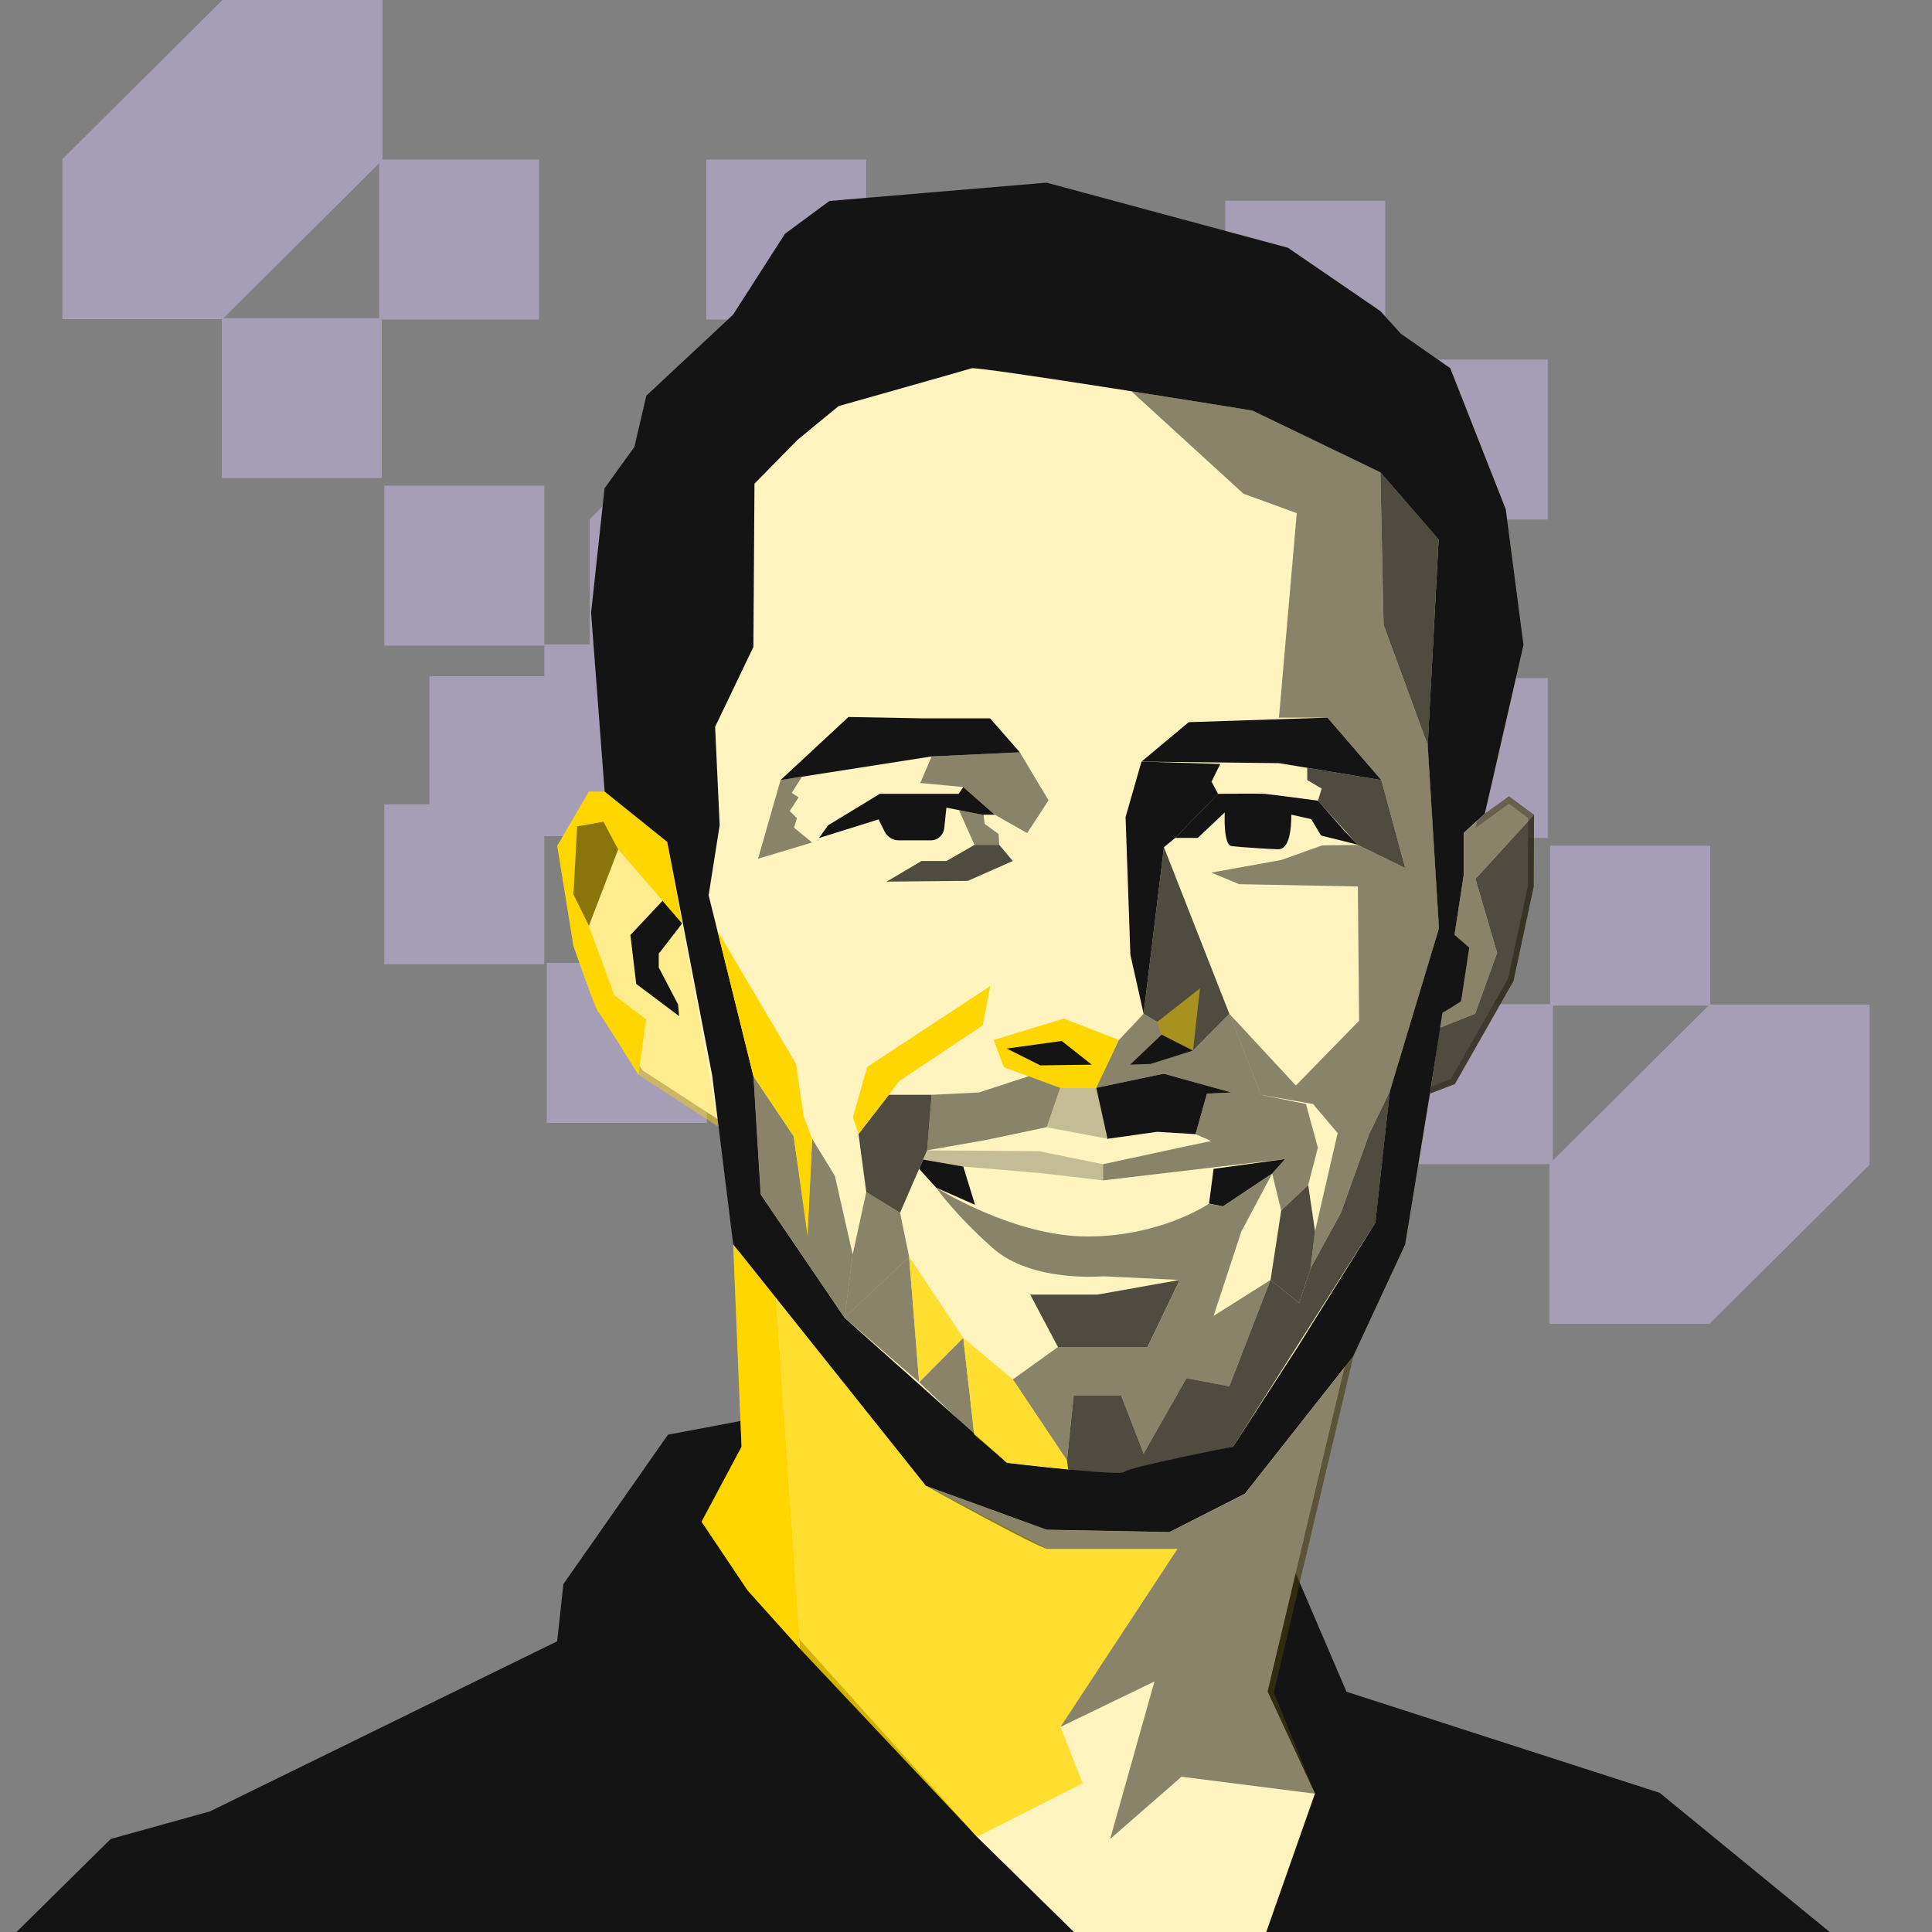 <?xml version="1.0" encoding="UTF-8"?>
<svg xmlns="http://www.w3.org/2000/svg" version="1.1" viewBox="0 0 216 216">
  <rect x="0" y="0" width="216" height="216" fill="#808080" stroke="none"/>
  <!-- Generator: Adobe Illustrator 29.6.1, SVG Export Plug-In . SVG Version: 2.1.1 Build 9)  -->
  <defs>
    <style>
      .st0, .st1, .st2, .st3 {
        fill: #141414;
      }

      .st0, .st4 {
        opacity: .75;
      }

      .st1, .st5 {
        opacity: .5;
      }

      .st2, .st6 {
        opacity: .25;
      }

      .st7 {
        fill: #fff;
      }

      .st5, .st4, .st6, .st8 {
        fill: #ffd600;
      }

      .st9 {
        fill: #a59eb6;
      }
    </style>
  </defs>
  <g id="Checkers">
    <g>
      <polygon class="st9" points="6.97 17.8 6.97 35.69 24.87 35.69 42.76 17.89 42.76 0 24.87 0 6.97 17.8"/>
      <rect class="st9" x="42.39" y="17.84" width="17.88" height="17.88"/>
      <rect class="st9" x="78.96" y="17.84" width="17.88" height="17.88"/>
      <rect class="st9" x="24.8" y="35.57" width="17.89" height="17.88"/>
      <rect class="st9" x="114.33" y="54.3" width="17.89" height="17.88"/>
      <rect class="st9" x="60.85" y="72.04" width="17.89" height="17.88"/>
      <rect class="st9" x="78.43" y="89.92" width="17.89" height="17.88"/>
      <rect class="st9" x="61.13" y="107.66" width="17.89" height="17.88"/>
      <rect class="st9" x="42.96" y="54.3" width="17.89" height="17.88"/>
      <rect class="st9" x="150.11" y="54.51" width="17.88" height="17.88"/>
      <rect class="st9" x="78.43" y="54.3" width="17.89" height="17.88"/>
      <polygon class="st9" points="114.28 89.87 114.28 107.76 132.17 107.76 150.07 89.97 150.07 72.08 132.17 72.08 114.28 89.87"/>
      <rect class="st9" x="96.33" y="72.04" width="17.89" height="17.88"/>
      <rect class="st9" x="42.96" y="89.92" width="17.89" height="17.88"/>
    </g>
    <g>
      <polygon class="st9" points="209.03 130.21 209.03 112.31 191.13 112.31 173.24 130.11 173.24 148 191.13 148 209.03 130.21"/>
      <rect class="st9" x="155.73" y="112.28" width="17.88" height="17.88" transform="translate(329.34 242.43) rotate(180)"/>
      <rect class="st9" x="119.16" y="112.28" width="17.88" height="17.88" transform="translate(256.21 242.43) rotate(180)"/>
      <rect class="st9" x="173.3" y="94.55" width="17.89" height="17.88" transform="translate(364.5 206.98) rotate(180)"/>
      <rect class="st9" x="83.77" y="75.82" width="17.89" height="17.88" transform="translate(185.45 169.52) rotate(180)"/>
      <rect class="st9" x="137.25" y="58.08" width="17.89" height="17.88" transform="translate(292.4 134.04) rotate(180)"/>
      <rect class="st9" x="119.67" y="40.2" width="17.89" height="17.88" transform="translate(257.24 98.28) rotate(180)"/>
      <rect class="st9" x="136.98" y="22.46" width="17.89" height="17.88" transform="translate(291.85 62.79) rotate(180)"/>
      <rect class="st9" x="155.15" y="75.82" width="17.89" height="17.88" transform="translate(328.19 169.51) rotate(180)"/>
      <rect class="st9" x="48.01" y="75.62" width="17.88" height="17.88" transform="translate(113.9 169.11) rotate(180)"/>
      <rect class="st9" x="119.67" y="75.82" width="17.89" height="17.88" transform="translate(257.24 169.51) rotate(180)"/>
      <polygon class="st9" points="101.72 58.13 101.72 40.24 83.83 40.24 65.93 58.04 65.93 75.93 83.83 75.93 101.72 58.13"/>
      <rect class="st9" x="101.78" y="58.08" width="17.89" height="17.88" transform="translate(221.45 134.05) rotate(180)"/>
      <rect class="st9" x="155.15" y="40.2" width="17.89" height="17.88" transform="translate(328.19 98.28) rotate(180)"/>
    </g>
  </g>
  <g id="Illustration">
    <polygon class="st3" points="83.96 158.65 74.68 160.4 62.99 177.1 62.29 183.5 23.48 202.51 12.38 205.6 1.84 216 204.56 216 185.55 200.44 150.54 189.14 143.68 173.14 83.96 158.65"/>
    <g>
      <path class="st7" d="M147.02,200.54l-5.3-11.43,8.93-37.64,5.82-12.52,2.82-17.18,2.91-1.13,6.4-11.21,2.22-10.39.03-7.6-2.15-1.58-3.72,2.69,4.7-20.45-1.95-14.96-6.11-15.52-5.4-3.76-2.3-2.54-10.19-6.97-26.76-7.22-23.99,2.03-4.72,3.48-5.78,9.01-9.61,8.98-1.31,5.65-3.32,4.59-1.49,13.73,1.56,20.58h-2.1s-3.23,5.53-3.23,5.53l1.76,10.88c.2.58,1.91,5.46,2.51,6.83.04.1.08.17.1.22.18.22.74,1.02,3.21,4.98.6.95,1.09,1.75,1.28,2.05l9.1,5.91,1.67,13.45,1.56,38.46,5.78,6.43,19.26,21.42,11.24,11.04h20.98l5.57-15.84Z"/>
      <path class="st6" d="M62.3,94.57l1.81,11.19s2.46,7.05,2.74,7.31,4.53,7.09,4.53,7.09l8.97,5.82,1.63,13.13,1.58,38.68,5.93,6.59,19.75,20.96,11.24,11.04h20.98l5.57-15.84-4.64-11.29,8.93-37.61,5.8-12.48,2.77-16.88,2.78-1.07,6.57-11.51,2.25-10.57.03-8.02-2.81-2.07-2.68,1.94,4.32-18.83-1.98-15.17-6.21-15.79-5.51-3.84-2.3-2.54-10.34-7.08-26.98-7.28-24.28,2.05-4.97,3.67-5.8,9.04-9.7,9.06-1.33,5.72-3.34,4.63-1.51,13.97,1.51,19.92h-1.76s-3.54,6.07-3.54,6.07Z"/>
      <polygon class="st8" points="125.1 116.27 118.94 113.88 111.1 116.27 112.23 119.32 118.53 121.62 122.56 121.62 125.1 116.27"/>
      <polygon class="st1" points="126.47 43.73 139.02 55.2 144.98 57.37 142.99 80.23 148.41 80.23 154.44 87.22 157.1 97.04 151.81 94.46 147.81 94.52 143.24 96.15 135.42 97.56 138.53 98.85 151.81 99.11 151.95 114.12 144.88 121.36 137.44 113.34 140.97 122.4 146.8 123.43 149.55 126.68 147.02 137.66 146.52 141.8 149.92 135.6 153.07 126.8 155.39 122.01 160.89 103.77 159.63 83.33 154.69 69.85 154.33 52.8 140.01 45.89 126.47 43.73"/>
      <polygon class="st2" points="118.53 121.62 117.02 126.02 123.82 127.32 122.56 121.62 118.53 121.62"/>
      <polygon class="st3" points="123.82 127.32 129.37 126.54 133.66 126.8 134.94 122.27 137.69 122.14 130.1 120.04 122.56 121.62 123.82 127.32"/>
      <polygon class="st1" points="118.53 121.62 115 120.33 109.45 122.14 104.16 122.4 103.65 128.61 110.3 127.44 117.02 126.02 118.53 121.62"/>
      <polygon class="st0" points="104.16 122.4 99.37 122.4 95.98 126.78 96.85 133.27 100.63 135.59 103.65 128.61 104.16 122.4"/>
      <polygon class="st8" points="99.37 122.4 100.55 120.85 109.87 114.64 110.71 110.24 96.96 119.28 95.36 124.89 95.98 126.78 99.37 122.4"/>
      <polygon class="st2" points="123.32 130.16 116.13 128.7 103.65 128.61 103.21 129.64 107.69 130.42 116.27 131.15 123.32 131.97 123.32 130.16"/>
      <polygon class="st1" points="101.64 140.51 94.43 147.32 102.76 154.53 101.64 140.51"/>
      <polygon class="st1" points="95.33 140.25 93.34 131.46 90.8 127.32 90.29 137.4 88.73 127.02 84.24 120.33 85.06 133.53 94.43 147.32 95.33 140.25"/>
      <polygon class="st1" points="108.95 94.46 107.21 90.56 109.96 91.09 110.08 92.11 111.64 93.24 111.72 94.46 108.95 94.46"/>
      <path class="st8" d="M67.6,88.5h-1.76s-3.54,6.07-3.54,6.07l1.81,11.19s2.46,7.05,2.74,7.31,4.53,7.09,4.53,7.09l.86-6.19-3.55-2.7-2.85-7.76,3.28-8.54,7.15,8.28-1.67-9.12-7-5.63Z"/>
      <polygon class="st6" points="71.37 120.16 80.34 125.99 76.26 103.25 69.11 94.97 65.84 103.51 68.68 111.27 72.23 113.97 71.37 120.16"/>
      <polygon class="st3" points="74.07 100.71 70.48 104.54 71.13 110 75.92 113.6 75.81 112.3 73.65 108.17 73.65 106.62 76.26 103.25 74.07 100.71"/>
      <polygon class="st1" points="166.02 90.96 168.7 89.02 171.51 91.09 164.96 98.27 167.38 106.53 164.92 113.34 160.95 114.91 163.66 97.82 163.66 93.14 166.02 90.96"/>
      <polygon class="st0" points="171.51 91.09 171.48 99.11 169.22 109.68 162.66 121.2 159.88 122.27 160.95 114.91 164.92 113.34 167.38 106.53 164.96 98.27 171.51 91.09"/>
      <polygon class="st8" points="81.97 139.12 82.9 161.75 78.43 170.13 83.56 177.79 89.48 184.38 86.76 145.12 81.97 139.12"/>
      <polygon class="st4" points="89.48 184.38 109.23 205.35 121.05 199.38 118.56 193.06 131.64 173.17 117.13 173.17 103.52 166.13 86.76 145.12 89.48 184.38"/>
      <path class="st3" d="M66.09,68.58l1.51,19.92,7,5.63,5.03,26.14,2.34,18.84,21.55,27.01,13.49,4.91,13.74.26,8.43-4.29,12.12-15.38,5.8-12.48,2.77-16.88,3.78-24.45v-4.69s2.36-2.17,2.36-2.17l4.32-18.83-1.98-15.17-6.21-15.79-5.51-3.84-2.3-2.54-10.34-7.08-26.98-7.28-24.28,2.05-4.97,3.67-5.8,9.04-9.7,9.06-1.33,5.72-3.34,4.63-1.51,13.97ZM79.23,100.05l1.23-7.79-.51-11,4.28-8.93.12-18.25,4.81-4.9,4.6-3.78s14.06-3.97,14.85-4.22c.78-.25,31.4,4.72,31.4,4.72l14.32,6.91,6.51,7.51-1.22,23.02,1.26,20.44-5.5,18.24-1.62,14.7-8.66,13.86-7.24,11.16s-11.81,2.31-12.15,2.82c-.34.51-13.12-1.01-13.12-1.01l-18.16-16.21-9.38-13.8-.81-13.19-5.02-20.28Z"/>
      <polygon class="st0" points="154.33 52.8 160.84 60.31 159.63 83.33 154.69 69.85 154.33 52.8"/>
      <polygon class="st3" points="148.41 80.23 132.9 80.74 127.62 85.15 142.97 85.32 154.44 87.22 148.41 80.23"/>
      <path class="st3" d="M131.39,93.68h2.52s3.02-2.85,3.02-2.85c0,0-.19,3.63.75,3.76s4.73.36,5.19.36,1.5-.18,1.5-3.87l2.23.5,1.09,1.83,4.12,1.03-1.51-1.55-2.95-3.37s-5.39-.73-6-.77-5.17,0-5.17,0l-4.79,4.92Z"/>
      <path class="st3" d="M109.96,91.09h1.26s-3.53-3.1-3.53-3.1l-.5.76h-8.82s-5.79,3.52-5.79,3.52l-1.01,1.42,6.66-2.08.66,1.34c.3.61.91,1,1.58,1h3.61c.77,0,1.41-.59,1.49-1.37l.24-2.28,4.15.81Z"/>
      <polygon class="st3" points="114.02 84.11 110.69 80.31 103.03 80.31 94.86 80.16 87.27 87.21 104.16 84.57 114.02 84.11"/>
      <path class="st3" d="M162.44,104.37l1.82,1.57-.91,5.99s-2.56,1.74-2.5,1.36,1.59-8.92,1.59-8.92Z"/>
      <polygon class="st3" points="129.88 115.67 126.35 119.03 128.63 118.95 133.38 117.45 129.88 115.67"/>
      <polygon class="st3" points="122.06 119.03 118.7 116.38 112.55 117.23 116.31 119.11 122.06 119.03"/>
      <polygon class="st0" points="130.13 94.72 137.44 113.34 133.38 117.45 129.88 115.67 129.38 114.25 127.86 113.34 130.13 94.72"/>
      <polygon class="st3" points="102.76 130.68 104.66 132.78 109.01 134.7 107.69 130.42 103.21 129.64 102.76 130.68"/>
      <polygon class="st3" points="135.68 130.68 135.17 134.56 136.73 134.87 142.23 131.2 143.68 129.58 135.68 130.68"/>
      <polygon class="st1" points="127.86 113.34 125.1 116.27 122.56 121.62 130.1 120.04 137.69 122.14 134.94 122.27 133.66 126.8 135.42 127.57 132.36 128.21 123.32 130.16 123.32 131.97 136.43 130.42 143.68 129.58 142.23 131.2 143.24 135.34 146.26 132.49 147.34 128.31 146.01 123.43 140.97 122.4 137.44 113.34 133.38 117.45 129.88 115.67 129.38 114.25 127.86 113.34"/>
      <path class="st1" d="M142.23,131.2l-3.44,6.47-3.11,9.45,6.37-4.02-4.61,11.91-4.79-.91-4.79,8.43-2.52-6.49h-5.3s-.75,7.24-.75,7.24l-6.05-9.06,5.04-3.62h10.02s3.6-7.5,3.6-7.5l-8.57-.41s-7.98.74-12.37-3.18-6.29-6.73-6.29-6.73c0,0,8.6,5.46,16.89,5.46,8.29,0,13.61-3.67,13.61-3.67l1.56.31,5.5-3.68Z"/>
      <polygon class="st1" points="107.69 149.57 102.76 154.53 108.92 160.4 107.69 149.57"/>
      <polygon class="st1" points="100.63 135.59 101.64 140.51 94.43 147.32 95.33 140.25 96.85 133.27 100.63 135.59"/>
      <polygon class="st1" points="107.69 87.99 102.89 87.54 104.16 84.57 114.02 84.11 117.23 89.48 114.84 93.14 111.22 91.09 107.69 87.99"/>
      <path class="st1" d="M151.31,151.64l-8.92,37.61,4.64,11.29-14.94-1.9-7.98,6.97,4.96-17.62-10.51,5.08,13.08-19.9h-14.51c-.87,0-13.6-7.04-13.6-7.04l13.49,4.91,13.74.26,8.43-4.29,12.12-15.38Z"/>
      <polygon class="st8" points="90.8 127.32 89.85 124.8 89 118.94 80.21 104.04 84.24 120.33 88.73 127.02 90.29 138.23 90.8 127.32"/>
      <polygon class="st1" points="69.11 94.97 67.47 91.87 64.53 92.39 64.11 99.99 65.84 103.51 69.11 94.97"/>
      <polygon class="st1" points="87.27 87.21 84.75 96.01 90.79 94.19 88.77 92.53 89.1 91.48 88.29 90.68 89.28 89.15 88.52 88.64 89.66 86.84 87.27 87.21"/>
      <polygon class="st0" points="99.12 98.57 103.03 96.26 105.81 96.26 108.95 94.46 111.72 94.46 113.23 96.26 108.21 98.48 99.12 98.57"/>
      <polygon class="st4" points="113.24 154.22 107.69 149.57 108.92 160.4 112.6 163.54 119.42 164.27 119.29 163.28 113.24 154.22"/>
      <polygon class="st4" points="107.69 149.57 101.64 140.51 102.76 154.53 107.69 149.57"/>
      <polygon class="st0" points="118.28 150.6 115.18 144.74 122.68 144.74 131.89 143.1 128.29 150.6 118.28 150.6"/>
      <polygon class="st0" points="142.05 143.09 143.24 135.34 146.26 132.49 147.02 137.66 146.52 141.8 145.25 145.69 142.05 143.09"/>
      <polygon class="st5" points="129.38 114.25 134.16 110.5 133.38 117.45 129.88 115.67 129.38 114.25"/>
      <polygon class="st3" points="127.62 85.15 125.84 91.35 126.38 106.75 127.86 113.34 130.13 94.72 131.39 93.68 136.18 88.76 135.45 87.39 136.43 85.41 127.62 85.15"/>
      <polygon class="st0" points="147.35 89.54 147.76 88.16 146.15 87.21 146.15 85.85 154.44 87.22 157.1 97.04 151.81 94.46 147.35 89.54"/>
      <polygon class="st0" points="155.39 122.01 153.07 126.8 149.92 135.6 146.52 141.8 145.25 145.69 142.05 143.09 137.44 155 132.65 154.09 127.86 162.52 125.34 156.03 120.04 156.03 119.29 163.28 119.42 164.27 125.1 165.35 137.87 161.73 153.77 136.71 155.39 122.01"/>
    </g>
  </g>
</svg>